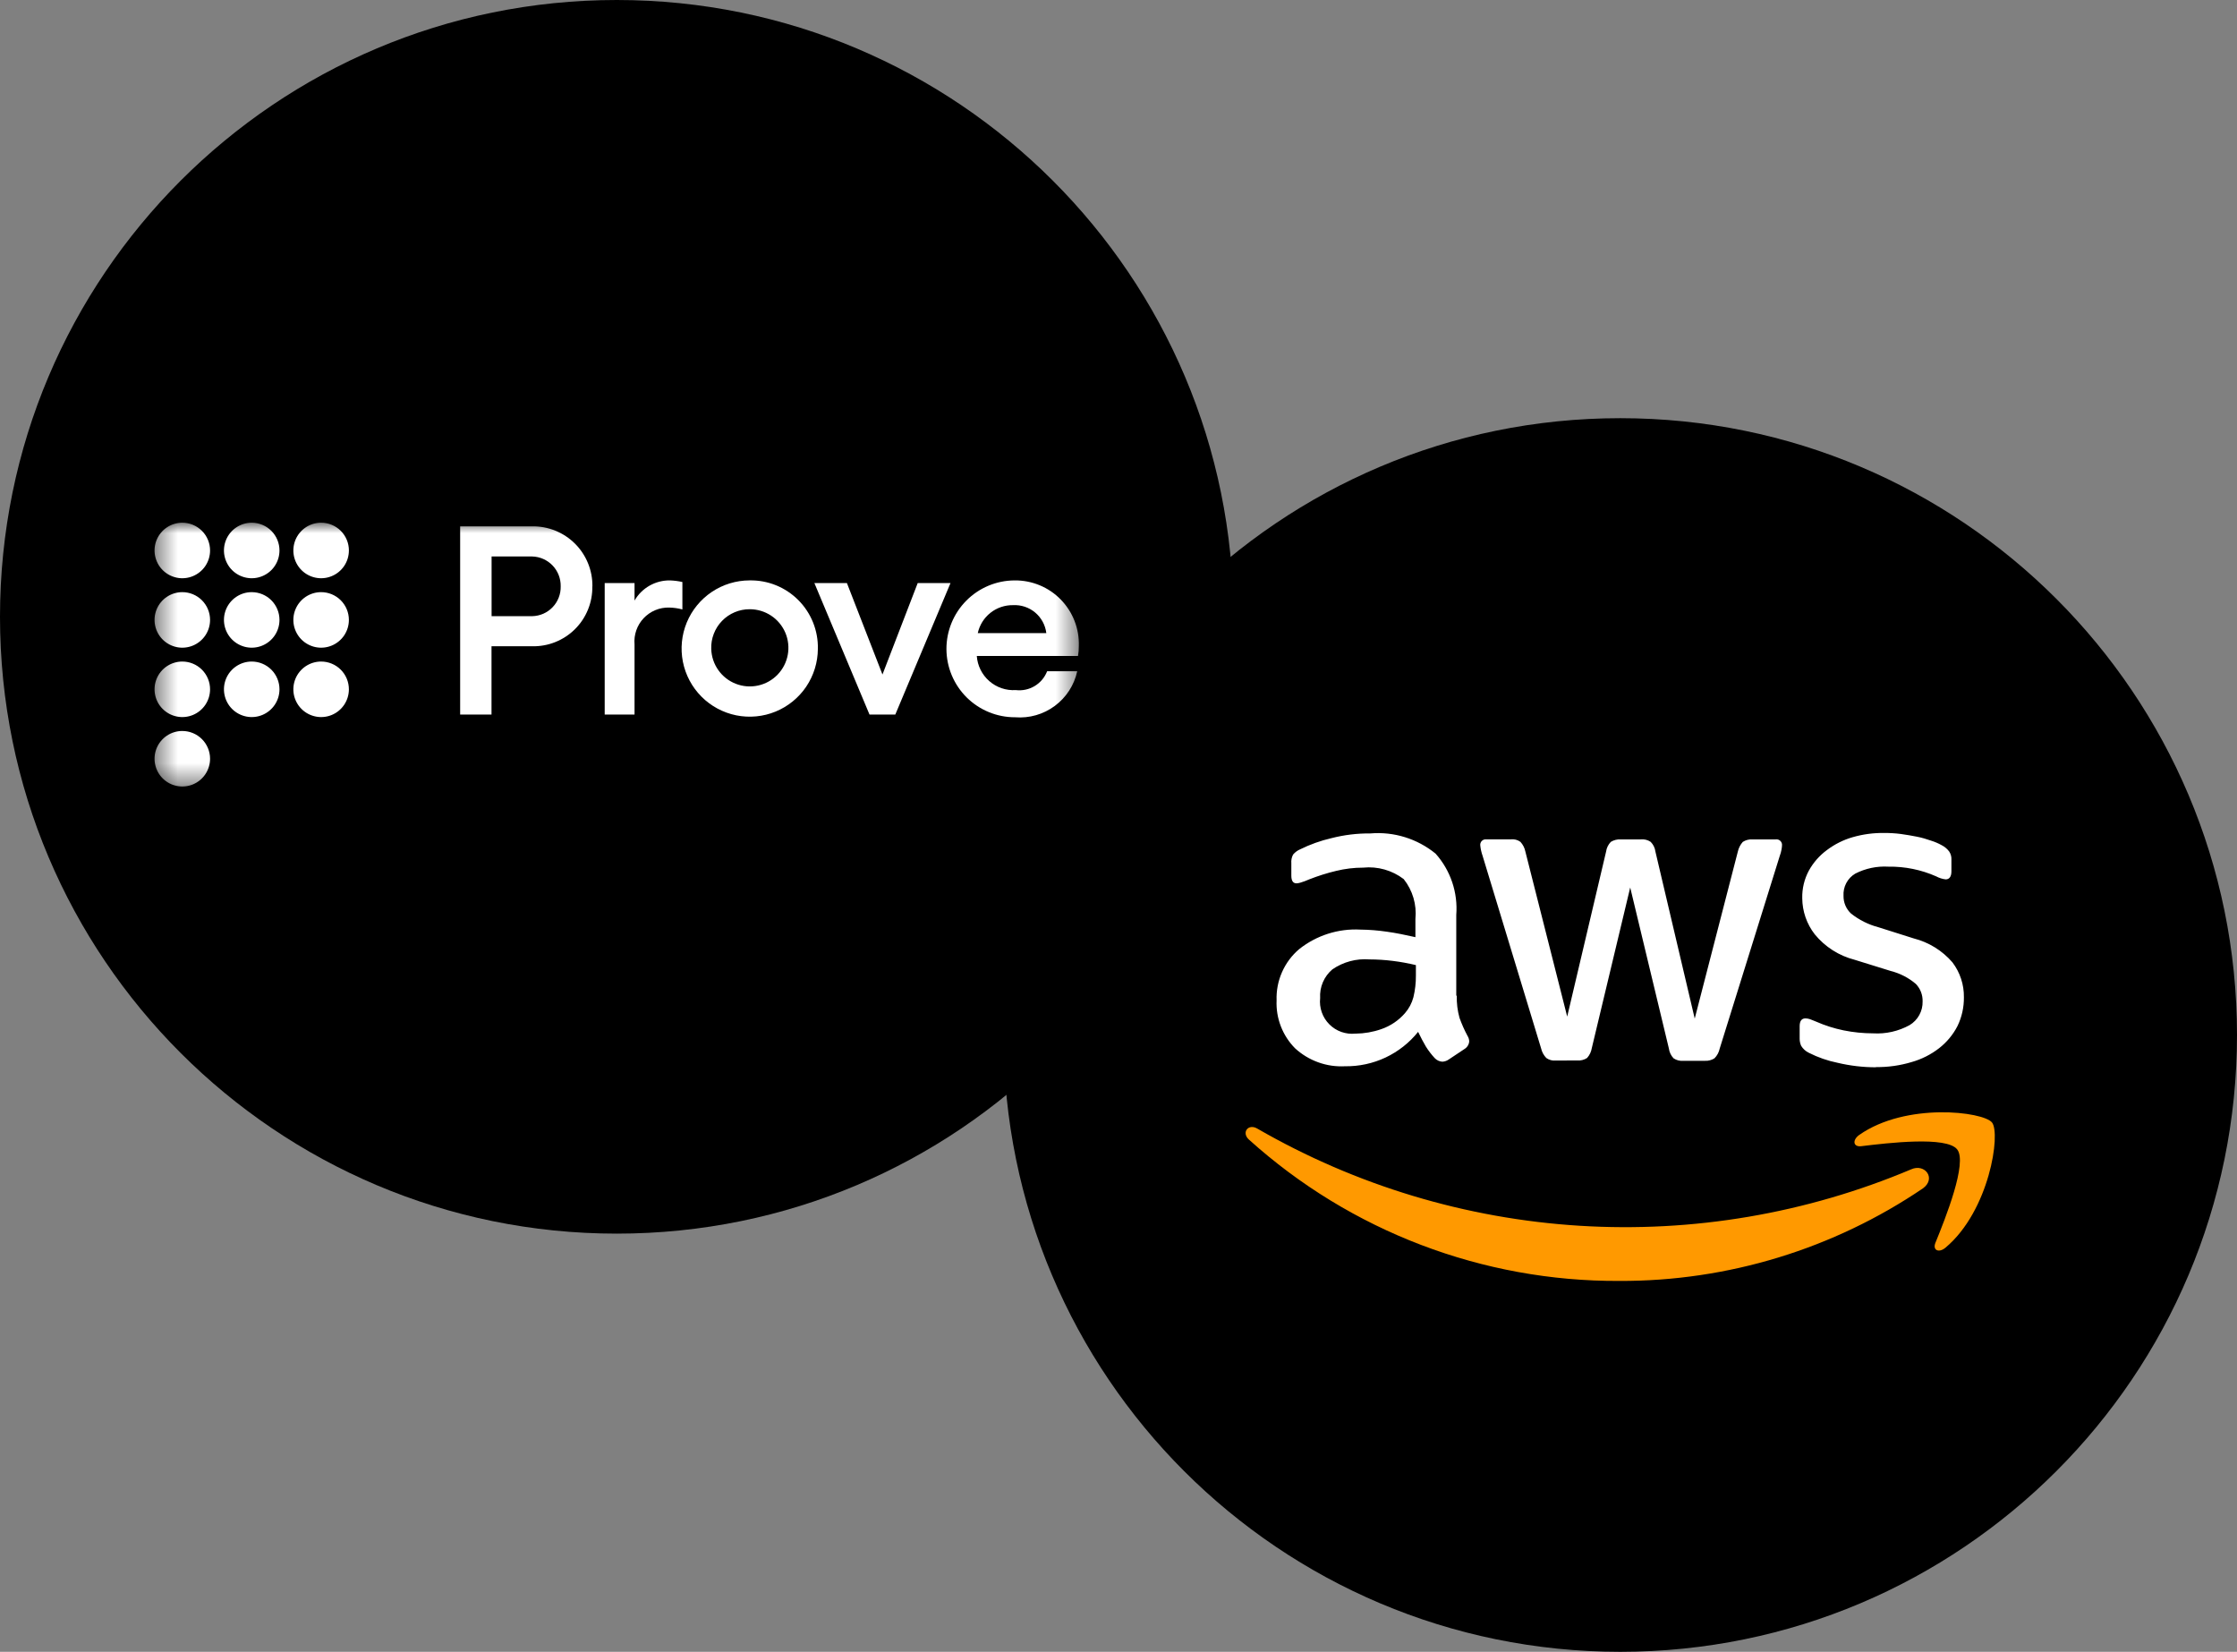<svg width="107" height="79" viewBox="0 0 107 79" fill="none" xmlns="http://www.w3.org/2000/svg">
<rect x="0" y="0" width="107" height="79" fill="#808080" stroke="none"/>
<g clip-path="url(#clip0_30_2)">
<path d="M29.5 59C45.792 59 59 45.792 59 29.5C59 13.208 45.792 0 29.5 0C13.208 0 0 13.208 0 29.5C0 45.792 13.208 59 29.5 59Z" fill="black"/>
<mask id="mask0_30_2" style="mask-type:luminance" maskUnits="userSpaceOnUse" x="7" y="25" width="45" height="13">
<path d="M51.608 25H7.392V37.616H51.608V25Z" fill="white"/>
</mask>
<g mask="url(#mask0_30_2)">
<path d="M10.048 29.648C10.048 29.911 9.97 30.168 9.824 30.386C9.678 30.604 9.471 30.774 9.228 30.875C8.986 30.976 8.719 31.002 8.461 30.951C8.203 30.899 7.967 30.773 7.781 30.587C7.595 30.401 7.469 30.165 7.418 29.907C7.366 29.649 7.393 29.383 7.493 29.14C7.594 28.897 7.764 28.69 7.982 28.544C8.201 28.398 8.457 28.32 8.72 28.32C9.072 28.32 9.41 28.46 9.659 28.709C9.908 28.958 10.048 29.296 10.048 29.648Z" fill="white"/>
<path d="M13.368 29.648C13.368 29.911 13.29 30.168 13.144 30.386C12.998 30.604 12.791 30.774 12.548 30.875C12.306 30.976 12.039 31.002 11.781 30.951C11.524 30.899 11.287 30.773 11.101 30.587C10.915 30.401 10.789 30.165 10.738 29.907C10.686 29.649 10.713 29.383 10.813 29.14C10.914 28.897 11.084 28.69 11.302 28.544C11.521 28.398 11.777 28.32 12.04 28.32C12.392 28.32 12.73 28.46 12.979 28.709C13.228 28.958 13.368 29.296 13.368 29.648Z" fill="white"/>
<path d="M10.048 32.967C10.048 33.23 9.97 33.486 9.824 33.705C9.678 33.923 9.471 34.093 9.228 34.194C8.986 34.294 8.719 34.321 8.461 34.269C8.203 34.218 7.967 34.092 7.781 33.906C7.595 33.72 7.469 33.484 7.418 33.226C7.366 32.968 7.393 32.701 7.493 32.459C7.594 32.216 7.764 32.009 7.982 31.863C8.201 31.717 8.457 31.639 8.72 31.639C9.072 31.639 9.41 31.779 9.659 32.028C9.908 32.277 10.048 32.615 10.048 32.967Z" fill="white"/>
<path d="M13.368 32.967C13.368 33.23 13.29 33.486 13.144 33.705C12.998 33.923 12.791 34.093 12.548 34.194C12.306 34.294 12.039 34.321 11.781 34.269C11.524 34.218 11.287 34.092 11.101 33.906C10.915 33.72 10.789 33.484 10.738 33.226C10.686 32.968 10.713 32.701 10.813 32.459C10.914 32.216 11.084 32.009 11.302 31.863C11.521 31.717 11.777 31.639 12.04 31.639C12.392 31.639 12.73 31.779 12.979 32.028C13.228 32.277 13.368 32.615 13.368 32.967Z" fill="white"/>
<path d="M10.048 26.328C10.048 26.591 9.97 26.847 9.824 27.066C9.678 27.284 9.47 27.454 9.228 27.554C8.985 27.655 8.718 27.681 8.46 27.629C8.203 27.578 7.966 27.451 7.781 27.266C7.595 27.08 7.469 26.843 7.418 26.586C7.366 26.328 7.393 26.061 7.493 25.819C7.594 25.576 7.764 25.369 7.982 25.223C8.201 25.077 8.457 24.999 8.72 24.999C8.895 24.999 9.067 25.033 9.229 25.1C9.39 25.167 9.536 25.265 9.659 25.388C9.783 25.512 9.881 25.658 9.947 25.82C10.014 25.981 10.048 26.154 10.048 26.328Z" fill="white"/>
<path d="M13.368 26.328C13.368 26.591 13.29 26.847 13.144 27.066C12.998 27.284 12.79 27.454 12.548 27.554C12.305 27.655 12.038 27.681 11.78 27.629C11.523 27.578 11.286 27.451 11.101 27.266C10.915 27.08 10.789 26.843 10.738 26.586C10.686 26.328 10.713 26.061 10.813 25.819C10.914 25.576 11.084 25.369 11.303 25.223C11.521 25.077 11.778 24.999 12.04 24.999C12.392 24.999 12.73 25.139 12.979 25.388C13.228 25.637 13.368 25.975 13.368 26.327" fill="white"/>
<path d="M16.688 26.328C16.688 26.591 16.61 26.847 16.464 27.066C16.317 27.284 16.11 27.454 15.867 27.554C15.624 27.655 15.357 27.681 15.1 27.629C14.842 27.578 14.606 27.451 14.42 27.265C14.235 27.079 14.108 26.843 14.057 26.585C14.006 26.328 14.033 26.061 14.133 25.818C14.234 25.575 14.405 25.368 14.623 25.222C14.841 25.076 15.098 24.999 15.361 24.999C15.713 24.999 16.051 25.139 16.3 25.388C16.549 25.637 16.689 25.975 16.689 26.327" fill="white"/>
<path d="M16.688 29.648C16.688 29.911 16.61 30.168 16.464 30.386C16.318 30.604 16.111 30.774 15.868 30.875C15.626 30.976 15.358 31.002 15.101 30.951C14.843 30.899 14.607 30.773 14.421 30.587C14.235 30.401 14.109 30.165 14.057 29.907C14.006 29.649 14.033 29.383 14.133 29.14C14.234 28.897 14.404 28.69 14.622 28.544C14.841 28.398 15.097 28.32 15.36 28.32C15.712 28.32 16.05 28.46 16.299 28.709C16.548 28.958 16.688 29.296 16.688 29.648Z" fill="white"/>
<path d="M10.048 36.288C10.048 36.551 9.97 36.807 9.824 37.026C9.678 37.244 9.471 37.414 9.228 37.515C8.986 37.615 8.719 37.642 8.461 37.59C8.203 37.539 7.967 37.413 7.781 37.227C7.595 37.041 7.469 36.805 7.418 36.547C7.366 36.289 7.393 36.022 7.493 35.78C7.594 35.537 7.764 35.33 7.982 35.184C8.201 35.038 8.457 34.96 8.72 34.96C9.072 34.96 9.41 35.1 9.659 35.349C9.908 35.598 10.048 35.936 10.048 36.288Z" fill="white"/>
<path d="M16.688 32.967C16.688 33.23 16.61 33.486 16.464 33.705C16.318 33.923 16.111 34.093 15.868 34.194C15.626 34.294 15.358 34.321 15.101 34.269C14.843 34.218 14.607 34.092 14.421 33.906C14.235 33.72 14.109 33.484 14.057 33.226C14.006 32.968 14.033 32.701 14.133 32.459C14.234 32.216 14.404 32.009 14.622 31.863C14.841 31.717 15.097 31.639 15.36 31.639C15.712 31.639 16.05 31.779 16.299 32.028C16.548 32.277 16.688 32.615 16.688 32.967Z" fill="white"/>
<path d="M28.332 28.043C28.339 28.422 28.269 28.799 28.126 29.151C27.984 29.503 27.772 29.822 27.503 30.089C27.234 30.357 26.913 30.567 26.561 30.708C26.209 30.849 25.831 30.917 25.452 30.908H23.51V34.174H22.01V25.174H25.456C25.835 25.168 26.211 25.238 26.563 25.38C26.914 25.522 27.234 25.733 27.502 26C27.771 26.268 27.983 26.587 28.126 26.938C28.269 27.289 28.341 27.665 28.336 28.044M26.819 28.044C26.827 27.674 26.688 27.316 26.433 27.047C26.177 26.779 25.826 26.624 25.456 26.614H23.514V29.469H25.456C25.639 29.465 25.82 29.425 25.988 29.352C26.155 29.278 26.307 29.172 26.433 29.039C26.56 28.907 26.659 28.751 26.725 28.58C26.792 28.409 26.823 28.227 26.819 28.044Z" fill="white"/>
<path d="M32.64 27.835V29.147C32.434 29.092 32.223 29.062 32.01 29.057C31.782 29.051 31.555 29.093 31.344 29.181C31.133 29.269 30.943 29.4 30.786 29.567C30.629 29.733 30.51 29.93 30.435 30.146C30.36 30.362 30.331 30.591 30.351 30.819V34.175H28.924V27.887H30.351V28.723C30.522 28.425 30.77 28.179 31.07 28.009C31.368 27.84 31.707 27.753 32.051 27.759C32.25 27.766 32.448 27.791 32.642 27.836" fill="white"/>
<path d="M39.12 31.037C39.116 31.68 38.922 32.308 38.562 32.842C38.201 33.375 37.691 33.789 37.096 34.033C36.501 34.277 35.846 34.339 35.216 34.212C34.585 34.084 34.006 33.773 33.552 33.317C33.098 32.861 32.789 32.281 32.664 31.65C32.539 31.019 32.604 30.365 32.85 29.77C33.096 29.176 33.513 28.668 34.047 28.309C34.582 27.951 35.211 27.759 35.854 27.758C36.286 27.75 36.716 27.829 37.117 27.991C37.517 28.153 37.881 28.395 38.186 28.701C38.491 29.007 38.731 29.372 38.892 29.774C39.052 30.175 39.13 30.605 39.12 31.037ZM34.02 31.037C34.031 31.4 34.148 31.752 34.358 32.048C34.567 32.345 34.859 32.573 35.198 32.704C35.536 32.836 35.906 32.864 36.261 32.786C36.615 32.709 36.939 32.528 37.192 32.267C37.444 32.006 37.614 31.677 37.68 31.32C37.746 30.963 37.706 30.594 37.564 30.26C37.421 29.926 37.184 29.641 36.881 29.442C36.577 29.242 36.222 29.136 35.859 29.137C35.612 29.136 35.367 29.185 35.14 29.281C34.913 29.377 34.707 29.518 34.535 29.696C34.363 29.873 34.229 30.083 34.141 30.314C34.052 30.544 34.011 30.79 34.02 31.037Z" fill="white"/>
<path d="M42.824 34.174H41.59L38.954 27.887H40.51L42.21 32.259L43.895 27.887H45.464L42.824 34.174Z" fill="white"/>
<path d="M51.569 31.371H46.722C46.754 31.834 46.968 32.266 47.317 32.572C47.666 32.878 48.123 33.034 48.586 33.004C48.901 33.042 49.219 32.974 49.49 32.811C49.762 32.648 49.971 32.399 50.086 32.104H51.526C51.381 32.768 51 33.357 50.454 33.761C49.908 34.166 49.233 34.359 48.556 34.304C47.688 34.307 46.855 33.966 46.238 33.355C45.622 32.743 45.274 31.912 45.27 31.044C45.267 30.177 45.609 29.343 46.22 28.727C46.831 28.11 47.662 27.762 48.53 27.759C48.94 27.754 49.347 27.833 49.727 27.99C50.106 28.146 50.449 28.378 50.736 28.671C51.023 28.965 51.248 29.313 51.397 29.695C51.546 30.077 51.616 30.486 51.603 30.896C51.605 31.055 51.592 31.215 51.564 31.372M50.047 30.279C50.001 29.895 49.81 29.544 49.514 29.295C49.218 29.047 48.839 28.921 48.453 28.942C48.061 28.937 47.68 29.067 47.373 29.31C47.066 29.554 46.853 29.896 46.769 30.279H50.047Z" fill="white"/>
</g>
<path d="M77.5 79C93.792 79 107 65.792 107 49.5C107 33.208 93.792 20 77.5 20C61.208 20 48 33.208 48 49.5C48 65.792 61.208 79 77.5 79Z" fill="black"/>
<path d="M69.68 47.619C69.671 47.977 69.715 48.335 69.811 48.68C69.917 48.975 70.044 49.262 70.192 49.538C70.245 49.62 70.274 49.715 70.275 49.812C70.268 49.885 70.244 49.956 70.204 50.018C70.165 50.08 70.112 50.132 70.049 50.17L69.298 50.67C69.207 50.735 69.1 50.772 68.988 50.777C68.852 50.768 68.725 50.708 68.63 50.61C68.469 50.437 68.326 50.25 68.201 50.05C68.082 49.85 67.963 49.621 67.831 49.35C67.412 49.873 66.878 50.292 66.272 50.578C65.665 50.863 65.001 51.005 64.331 50.995C63.897 51.018 63.462 50.954 63.053 50.806C62.643 50.659 62.267 50.431 61.947 50.137C61.649 49.837 61.417 49.478 61.265 49.084C61.112 48.689 61.043 48.267 61.062 47.845C61.045 47.38 61.134 46.917 61.322 46.492C61.51 46.066 61.792 45.689 62.147 45.389C62.975 44.734 64.013 44.403 65.067 44.459C65.49 44.464 65.912 44.497 66.331 44.559C66.772 44.619 67.225 44.714 67.702 44.821V43.951C67.771 43.267 67.57 42.582 67.142 42.044C66.588 41.621 65.893 41.425 65.199 41.496C64.765 41.496 64.333 41.548 63.912 41.651C63.474 41.755 63.044 41.891 62.625 42.056C62.49 42.117 62.35 42.168 62.208 42.211C62.146 42.231 62.082 42.243 62.017 42.247C61.85 42.247 61.767 42.128 61.767 41.877V41.289C61.754 41.145 61.783 41 61.85 40.872C61.94 40.763 62.055 40.678 62.184 40.622C62.662 40.386 63.165 40.206 63.684 40.086C64.292 39.93 64.917 39.854 65.544 39.86C66.671 39.764 67.791 40.111 68.667 40.826C69.021 41.223 69.291 41.687 69.461 42.191C69.631 42.695 69.697 43.228 69.656 43.758V47.619H69.68ZM64.841 49.435C65.259 49.43 65.674 49.358 66.069 49.22C66.507 49.069 66.897 48.806 67.201 48.457C67.393 48.237 67.532 47.976 67.606 47.694C67.688 47.354 67.728 47.006 67.725 46.657V46.157C67.362 46.07 66.995 46.003 66.625 45.957C66.254 45.91 65.88 45.886 65.505 45.885C64.876 45.835 64.249 46.004 63.729 46.362C63.532 46.529 63.376 46.74 63.275 46.978C63.173 47.216 63.129 47.475 63.145 47.733C63.12 47.962 63.146 48.193 63.222 48.411C63.297 48.628 63.421 48.826 63.584 48.989C63.746 49.152 63.943 49.277 64.16 49.354C64.378 49.43 64.609 49.458 64.838 49.433L64.841 49.435ZM74.413 50.722C74.253 50.737 74.093 50.693 73.962 50.599C73.838 50.47 73.751 50.309 73.712 50.134L70.912 40.92C70.858 40.766 70.822 40.605 70.805 40.443C70.799 40.403 70.802 40.363 70.814 40.325C70.826 40.286 70.846 40.251 70.874 40.222C70.902 40.193 70.936 40.171 70.973 40.157C71.011 40.144 71.051 40.139 71.091 40.143H72.259C72.424 40.123 72.59 40.165 72.724 40.262C72.845 40.393 72.927 40.554 72.962 40.729L74.962 48.62L76.822 40.729C76.846 40.554 76.925 40.391 77.048 40.264C77.191 40.176 77.358 40.135 77.525 40.145H78.479C78.647 40.127 78.816 40.169 78.956 40.264C79.081 40.39 79.16 40.553 79.182 40.729L81.062 48.715L83.124 40.729C83.162 40.556 83.244 40.396 83.362 40.264C83.501 40.176 83.663 40.135 83.827 40.145H84.936C84.977 40.139 85.018 40.143 85.058 40.156C85.097 40.169 85.132 40.191 85.161 40.22C85.19 40.249 85.212 40.284 85.225 40.324C85.238 40.363 85.242 40.404 85.236 40.445C85.233 40.509 85.225 40.573 85.212 40.636C85.194 40.738 85.166 40.839 85.129 40.936L82.256 50.15C82.22 50.326 82.133 50.488 82.006 50.615C81.871 50.701 81.713 50.743 81.553 50.734H80.527C80.359 50.752 80.19 50.709 80.05 50.615C79.926 50.484 79.847 50.317 79.824 50.138L77.976 42.445L76.14 50.121C76.112 50.298 76.034 50.464 75.914 50.598C75.773 50.691 75.605 50.733 75.437 50.717L74.413 50.722ZM89.73 51.044C89.112 51.044 88.496 50.972 87.894 50.829C87.418 50.732 86.957 50.572 86.523 50.352C86.37 50.28 86.241 50.163 86.153 50.018C86.106 49.913 86.082 49.799 86.081 49.684V49.076C86.081 48.826 86.181 48.706 86.355 48.706C86.428 48.706 86.501 48.718 86.57 48.742C86.642 48.766 86.749 48.814 86.87 48.861C87.291 49.046 87.731 49.186 88.181 49.278C88.648 49.373 89.123 49.42 89.599 49.421C90.204 49.457 90.808 49.32 91.339 49.028C91.534 48.911 91.695 48.744 91.804 48.545C91.914 48.345 91.968 48.12 91.962 47.893C91.966 47.739 91.94 47.587 91.885 47.444C91.829 47.3 91.746 47.17 91.64 47.059C91.293 46.763 90.882 46.551 90.44 46.439L88.712 45.903C87.963 45.711 87.295 45.285 86.805 44.687C86.42 44.193 86.209 43.585 86.205 42.959C86.194 42.497 86.304 42.041 86.523 41.635C86.736 41.252 87.028 40.918 87.381 40.658C87.753 40.377 88.173 40.166 88.621 40.038C89.109 39.898 89.614 39.831 90.121 39.838C90.388 39.836 90.656 39.852 90.921 39.886C91.195 39.922 91.445 39.969 91.696 40.017C91.947 40.065 92.161 40.136 92.375 40.208C92.549 40.262 92.716 40.334 92.875 40.423C93.016 40.494 93.138 40.597 93.233 40.723C93.311 40.839 93.348 40.977 93.34 41.116V41.676C93.34 41.926 93.24 42.057 93.066 42.057C92.907 42.039 92.754 41.99 92.613 41.914C91.893 41.595 91.112 41.437 90.324 41.449C89.775 41.417 89.228 41.532 88.739 41.783C88.557 41.891 88.409 42.047 88.31 42.235C88.211 42.422 88.166 42.633 88.179 42.844C88.176 43.002 88.206 43.159 88.268 43.305C88.33 43.451 88.421 43.582 88.537 43.69C88.924 43.997 89.37 44.221 89.848 44.346L91.541 44.882C92.26 45.065 92.905 45.465 93.389 46.026C93.753 46.506 93.946 47.093 93.937 47.695C93.943 48.174 93.837 48.647 93.627 49.078C93.416 49.486 93.119 49.844 92.757 50.127C92.364 50.433 91.914 50.66 91.434 50.795C90.881 50.961 90.306 51.042 89.729 51.035L89.73 51.044Z" fill="white"/>
<path fill-rule="evenodd" clip-rule="evenodd" d="M91.982 56.832C87.699 59.736 82.639 61.28 77.464 61.262C70.92 61.296 64.599 58.885 59.739 54.503C59.369 54.169 59.703 53.716 60.144 53.979C64.852 56.695 70.125 58.285 75.55 58.623C80.974 58.961 86.404 58.037 91.412 55.926C92.066 55.628 92.626 56.355 91.982 56.832Z" fill="#FF9900"/>
<path fill-rule="evenodd" clip-rule="evenodd" d="M93.616 54.973C93.116 54.329 90.302 54.663 89.027 54.818C88.646 54.866 88.586 54.532 88.927 54.282C91.168 52.709 94.851 53.162 95.28 53.682C95.709 54.202 95.161 57.902 93.063 59.666C92.741 59.94 92.431 59.797 92.574 59.44C93.055 58.263 94.116 55.604 93.616 54.973Z" fill="#FF9900"/>
</g>
<defs>
<clipPath id="clip0_30_2">
<rect width="107" height="79" fill="white"/>
</clipPath>
</defs>
</svg>
